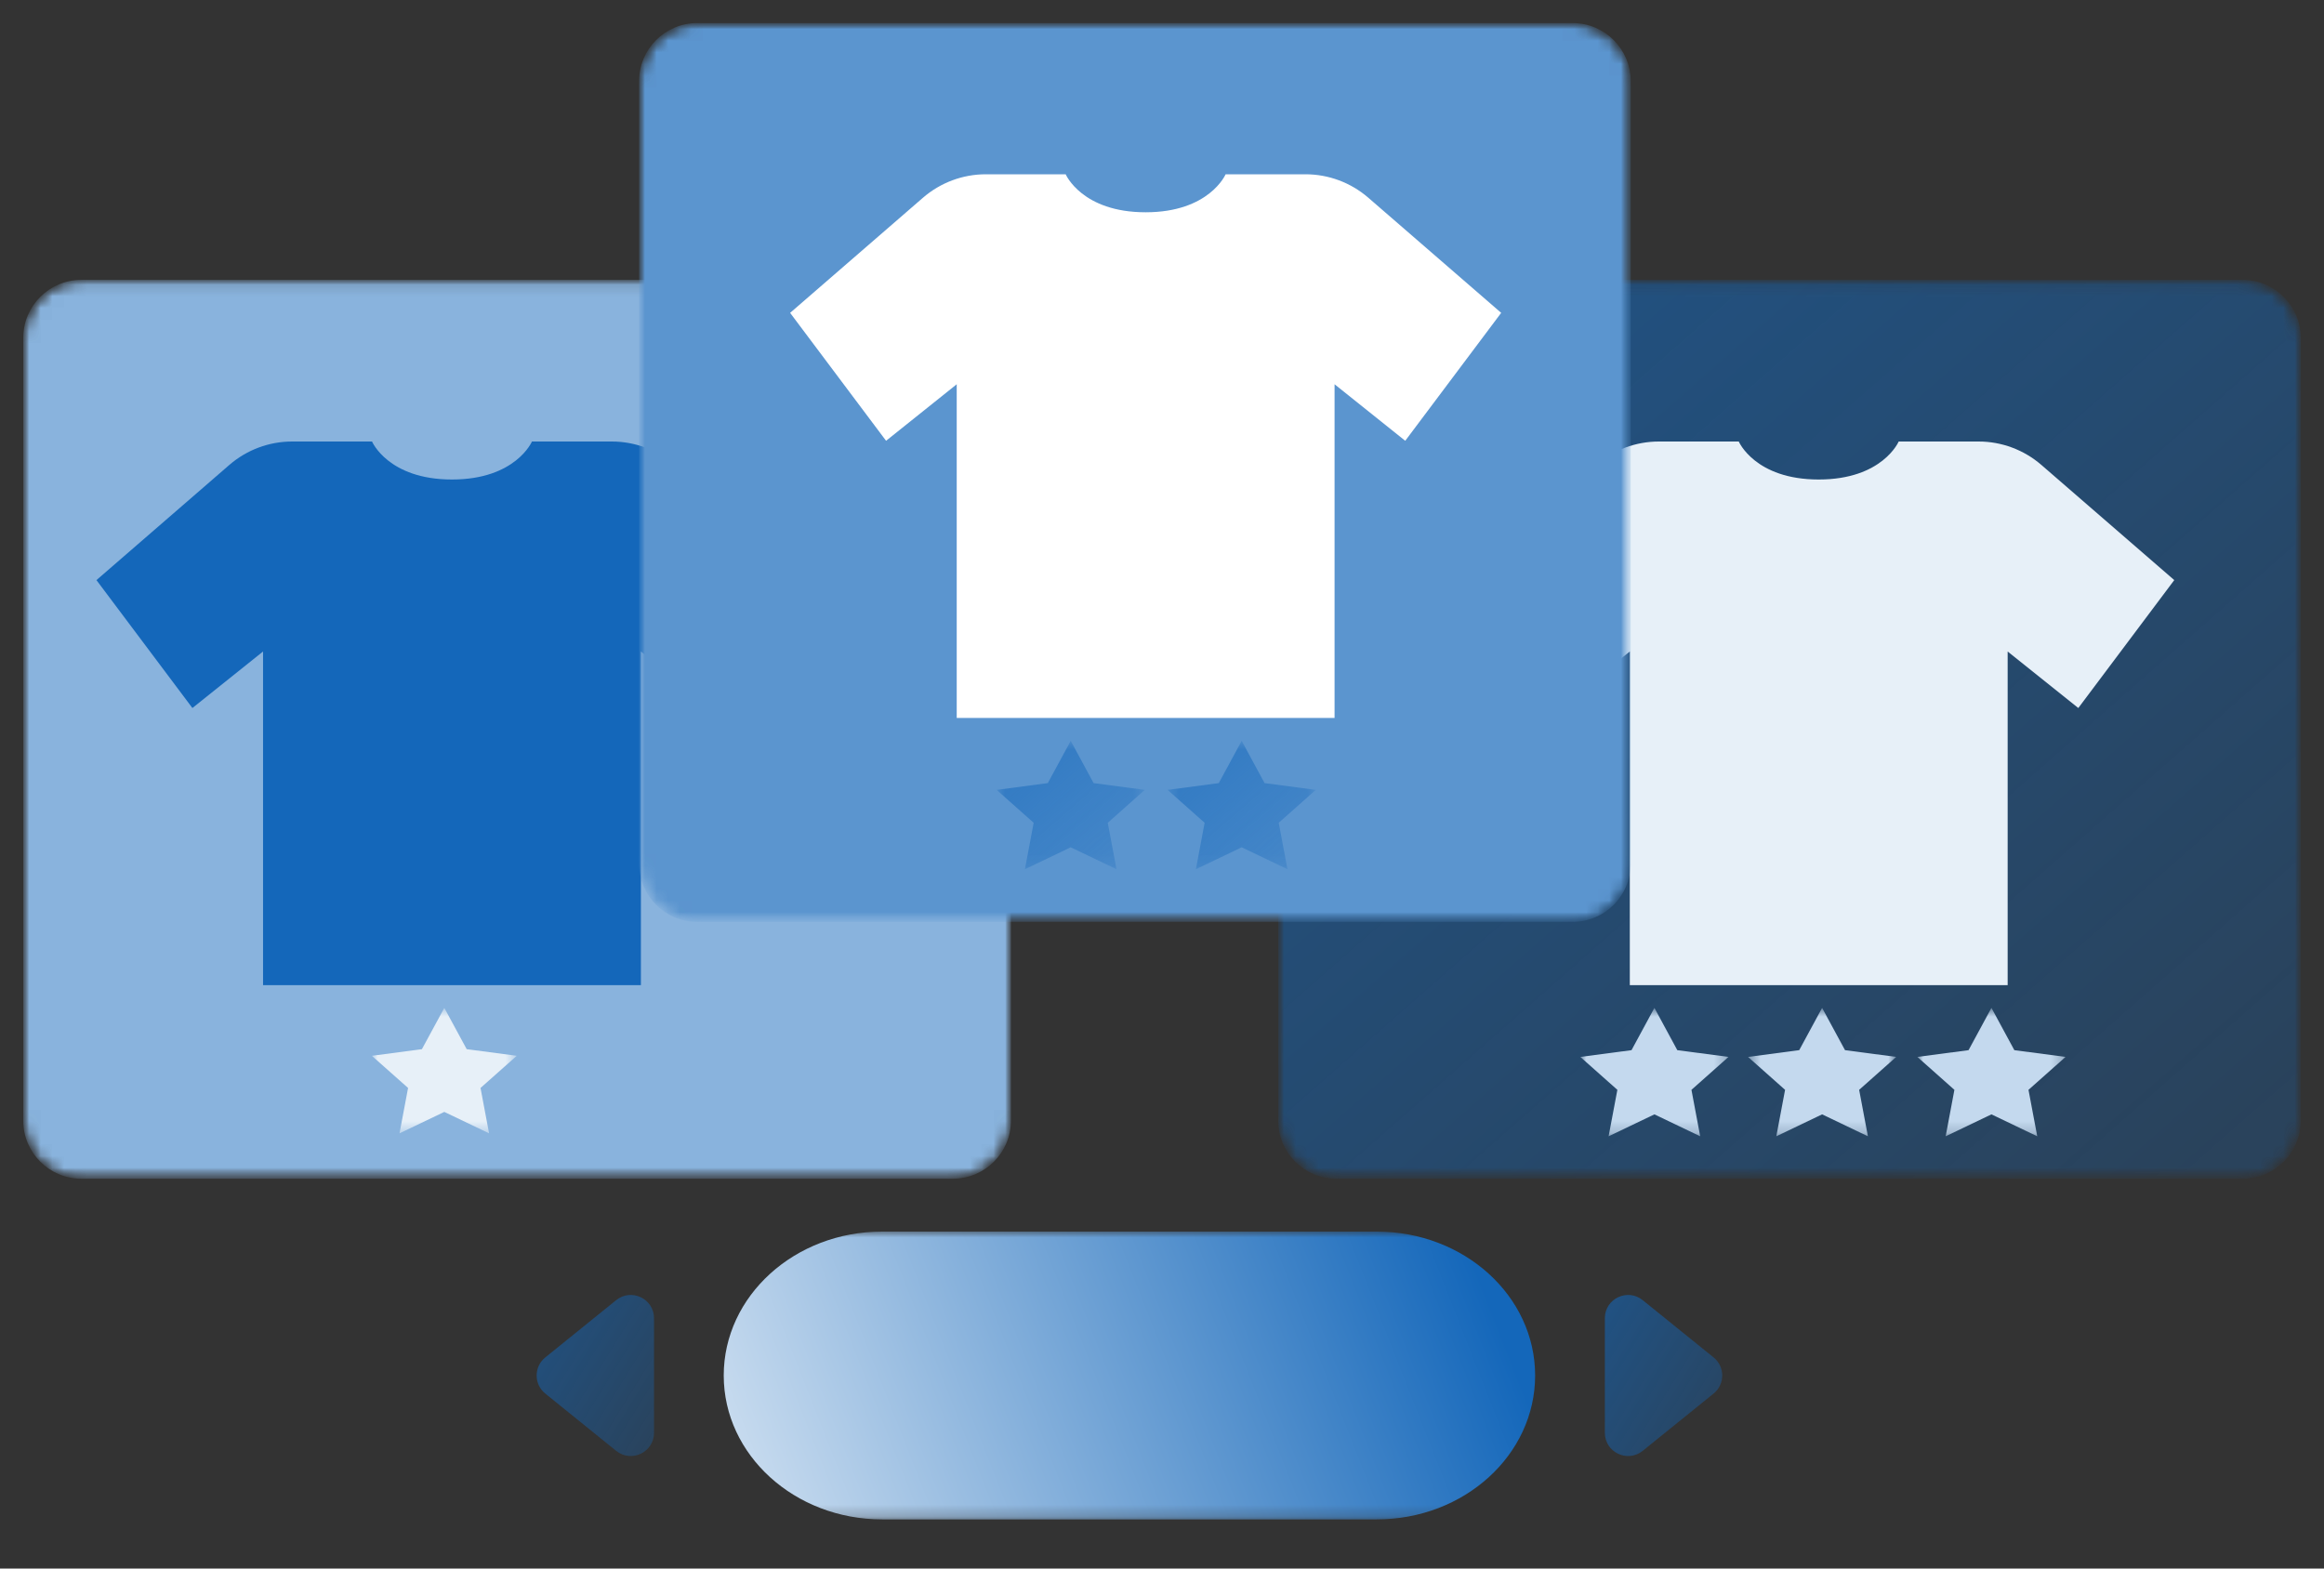 <svg width="200" height="135" viewBox="0 0 200 135" fill="none" xmlns="http://www.w3.org/2000/svg">
<rect x="0" y="0" width="200" height="135" fill="#333333" stroke="none"/>
<mask id="mask0_2074_365" style="mask-type:luminance" maskUnits="userSpaceOnUse" x="2" y="24" width="85" height="78">
<path d="M2 29.087C2 26.326 4.239 24.087 7 24.087H82C84.761 24.087 87 26.326 87 29.087V96.449C87 99.211 84.761 101.449 82 101.449H7C4.239 101.449 2 99.211 2 96.449V29.087Z" fill="white"/>
</mask>
<g mask="url(#mask0_2074_365)">
<mask id="mask1_2074_365" style="mask-type:luminance" maskUnits="userSpaceOnUse" x="2" y="24" width="85" height="78">
<path d="M82 24.087H7C4.239 24.087 2 26.326 2 29.087V96.449C2 99.211 4.239 101.449 7 101.449H82C84.761 101.449 87 99.211 87 96.449V29.087C87 26.326 84.761 24.087 82 24.087Z" fill="white"/>
</mask>
<g mask="url(#mask1_2074_365)">
<path d="M82 24.087H7C4.239 24.087 2 26.326 2 29.087V96.449C2 99.211 4.239 101.449 7 101.449H82C84.761 101.449 87 99.211 87 96.449V29.087C87 26.326 84.761 24.087 82 24.087Z" fill="#89B3DD"/>
</g>
</g>
<g clip-path="url(#clip0_2074_365)">
<path d="M55.155 56.072V84.791H22.638V56.072L16.558 60.937L8.3 49.927L19.735 40.017C21.236 38.717 23.156 38 25.142 38H32.016C32.016 38 33.407 41.27 38.897 41.27C44.386 41.27 45.778 38 45.778 38H52.651C54.637 38 56.558 38.717 58.059 40.017L69.493 49.927L61.236 60.937L55.155 56.072H55.155Z" fill="#1467BA"/>
</g>
<mask id="mask2_2074_365" style="mask-type:luminance" maskUnits="userSpaceOnUse" x="110" y="24" width="88" height="78">
<path d="M110 29.087C110 26.326 112.239 24.087 115 24.087H193C195.761 24.087 198 26.326 198 29.087V96.449C198 99.211 195.761 101.449 193 101.449H115C112.239 101.449 110 99.211 110 96.449V29.087Z" fill="white"/>
</mask>
<g mask="url(#mask2_2074_365)">
<mask id="mask3_2074_365" style="mask-type:luminance" maskUnits="userSpaceOnUse" x="110" y="24" width="88" height="78">
<path d="M193 24.087H115C112.239 24.087 110 26.326 110 29.087V96.449C110 99.211 112.239 101.449 115 101.449H193C195.761 101.449 198 99.211 198 96.449V29.087C198 26.326 195.761 24.087 193 24.087Z" fill="white"/>
</mask>
<g mask="url(#mask3_2074_365)">
<path d="M193 24.087H115C112.239 24.087 110 26.326 110 29.087V96.449C110 99.211 112.239 101.449 115 101.449H193C195.761 101.449 198 99.211 198 96.449V29.087C198 26.326 195.761 24.087 193 24.087Z" fill="url(#paint0_linear_2074_365)"/>
</g>
</g>
<mask id="mask4_2074_365" style="mask-type:luminance" maskUnits="userSpaceOnUse" x="32" y="86" width="13" height="12">
<path d="M32 86.746H44.471V97.543H32V86.746Z" fill="white"/>
</mask>
<g mask="url(#mask4_2074_365)">
<path d="M38.236 86.746L40.163 90.3L44.471 90.87L41.353 93.637L42.089 97.543L38.236 95.699L34.382 97.543L35.118 93.637L32 90.87L36.309 90.3L38.236 86.746Z" fill="#E7F0F8"/>
</g>
<mask id="mask5_2074_365" style="mask-type:luminance" maskUnits="userSpaceOnUse" x="136" y="86" width="13" height="12">
<path d="M136 86.746H148.752V97.798H136V86.746Z" fill="white"/>
</mask>
<g mask="url(#mask5_2074_365)">
<path d="M142.376 86.746L144.346 90.384L148.752 90.967L145.564 93.799L146.316 97.798L142.376 95.91L138.435 97.798L139.188 93.799L136 90.967L140.406 90.384L142.376 86.746Z" fill="#C4D9EE"/>
</g>
<mask id="mask6_2074_365" style="mask-type:luminance" maskUnits="userSpaceOnUse" x="150" y="86" width="14" height="12">
<path d="M150.433 86.746H163.184V97.798H150.433V86.746Z" fill="white"/>
</mask>
<g mask="url(#mask6_2074_365)">
<path d="M156.808 86.746L158.779 90.384L163.184 90.967L159.996 93.799L160.749 97.798L156.808 95.91L152.868 97.798L153.621 93.799L150.433 90.967L154.838 90.384L156.808 86.746Z" fill="#C4D9EE"/>
</g>
<mask id="mask7_2074_365" style="mask-type:luminance" maskUnits="userSpaceOnUse" x="165" y="86" width="13" height="12">
<path d="M165.005 86.746H177.757V97.798H165.005V86.746Z" fill="white"/>
</mask>
<g mask="url(#mask7_2074_365)">
<path d="M171.381 86.746L173.351 90.384L177.757 90.967L174.569 93.799L175.322 97.798L171.381 95.91L167.441 97.798L168.193 93.799L165.005 90.967L169.411 90.384L171.381 86.746Z" fill="#C4D9EE"/>
</g>
<mask id="mask8_2074_365" style="mask-type:luminance" maskUnits="userSpaceOnUse" x="45" y="106" width="105" height="25">
<path d="M45 106H149.394V130.771H45V106Z" fill="white"/>
</mask>
<g mask="url(#mask8_2074_365)">
<path d="M118.478 106H75.916C68.386 106 62.283 111.545 62.283 118.386V118.386C62.283 125.226 68.386 130.771 75.916 130.771H118.478C126.008 130.771 132.111 125.226 132.111 118.386V118.386C132.111 111.545 126.008 106 118.478 106Z" fill="url(#paint1_linear_2074_365)"/>
<path d="M46.926 119.941C45.935 119.141 45.935 117.63 46.926 116.83L53.027 111.901C54.335 110.844 56.284 111.775 56.284 113.456V123.315C56.284 124.996 54.335 125.927 53.027 124.871L46.926 119.941Z" fill="url(#paint2_linear_2074_365)"/>
<path d="M147.469 116.83C148.46 117.63 148.46 119.141 147.469 119.941L141.368 124.871C140.06 125.927 138.111 124.996 138.111 123.315V113.456C138.111 111.775 140.06 110.844 141.368 111.901L147.469 116.83Z" fill="url(#paint3_linear_2074_365)"/>
</g>
<g clip-path="url(#clip1_2074_365)">
<path d="M172.776 56.072V84.791H140.259V56.072L134.178 60.937L125.921 49.927L137.355 40.017C138.856 38.717 140.777 38 142.763 38H149.636C149.636 38 151.027 41.27 156.517 41.27C162.007 41.27 163.398 38 163.398 38H170.272C172.258 38 174.178 38.717 175.679 40.017L187.114 49.927L178.857 60.937L172.776 56.072Z" fill="#E7F0F8"/>
</g>
<mask id="mask9_2074_365" style="mask-type:luminance" maskUnits="userSpaceOnUse" x="55" y="1" width="86" height="79">
<path d="M55 6.983C55 4.222 57.239 1.983 60 1.983H135.337C138.099 1.983 140.337 4.222 140.337 6.983V74.346C140.337 77.107 138.099 79.346 135.337 79.346H60C57.239 79.346 55 77.107 55 74.346V6.983Z" fill="white"/>
</mask>
<g mask="url(#mask9_2074_365)">
<mask id="mask10_2074_365" style="mask-type:luminance" maskUnits="userSpaceOnUse" x="55" y="1" width="86" height="79">
<path d="M135.337 1.983H60C57.239 1.983 55 4.222 55 6.983V74.346C55 77.107 57.239 79.346 60 79.346H135.337C138.099 79.346 140.337 77.107 140.337 74.346V6.983C140.337 4.222 138.099 1.983 135.337 1.983Z" fill="white"/>
</mask>
<g mask="url(#mask10_2074_365)">
<path d="M135.337 1.983H60C57.239 1.983 55 4.222 55 6.983V74.346C55 77.107 57.239 79.346 60 79.346H135.337C138.099 79.346 140.337 77.107 140.337 74.346V6.983C140.337 4.222 138.099 1.983 135.337 1.983Z" fill="#5B95CF"/>
</g>
</g>
<mask id="mask11_2074_365" style="mask-type:luminance" maskUnits="userSpaceOnUse" x="85" y="63" width="14" height="12">
<path d="M85.768 63.761H98.52V74.813H85.768V63.761Z" fill="white"/>
</mask>
<g mask="url(#mask11_2074_365)">
<path d="M92.144 63.761L94.114 67.4L98.52 67.983L95.332 70.815L96.084 74.813L92.144 72.925L88.203 74.813L88.956 70.815L85.768 67.983L90.174 67.4L92.144 63.761Z" fill="url(#paint4_linear_2074_365)"/>
</g>
<mask id="mask12_2074_365" style="mask-type:luminance" maskUnits="userSpaceOnUse" x="100" y="63" width="14" height="12">
<path d="M100.481 63.761H113.232V74.813H100.481V63.761Z" fill="white"/>
</mask>
<g mask="url(#mask12_2074_365)">
<path d="M106.857 63.761L108.827 67.4L113.232 67.983L110.045 70.815L110.797 74.813L106.857 72.925L102.916 74.813L103.669 70.815L100.481 67.983L104.887 67.4L106.857 63.761Z" fill="url(#paint5_linear_2074_365)"/>
</g>
<g clip-path="url(#clip2_2074_365)">
<path d="M114.851 33.072V61.791H82.334V33.072L76.253 37.937L67.996 26.927L79.431 17.017C80.932 15.717 82.852 15 84.838 15H91.711C91.711 15 93.103 18.27 98.592 18.27C104.082 18.27 105.474 15 105.474 15H112.347C114.333 15 116.253 15.717 117.754 17.017L129.189 26.927L120.932 37.937L114.851 33.072H114.851Z" fill="white"/>
</g>
<defs>
<linearGradient id="paint0_linear_2074_365" x1="114.297" y1="27.865" x2="183.529" y2="106.616" gradientUnits="userSpaceOnUse">
<stop stop-color="#1467BA" stop-opacity="0.6"/>
<stop offset="1" stop-color="#1467BA" stop-opacity="0.3"/>
</linearGradient>
<linearGradient id="paint1_linear_2074_365" x1="138" y1="137" x2="58.756" y2="168.164" gradientUnits="userSpaceOnUse">
<stop stop-color="#1467BA"/>
<stop offset="1" stop-color="white"/>
</linearGradient>
<linearGradient id="paint2_linear_2074_365" x1="45.551" y1="110.16" x2="60.275" y2="119.272" gradientUnits="userSpaceOnUse">
<stop stop-color="#1467BA" stop-opacity="0.6"/>
<stop offset="1" stop-color="#1467BA" stop-opacity="0.3"/>
</linearGradient>
<linearGradient id="paint3_linear_2074_365" x1="138.662" y1="110.16" x2="153.386" y2="119.272" gradientUnits="userSpaceOnUse">
<stop stop-color="#1467BA" stop-opacity="0.6"/>
<stop offset="1" stop-color="#1467BA" stop-opacity="0.3"/>
</linearGradient>
<linearGradient id="paint4_linear_2074_365" x1="86.391" y1="64.301" x2="96.262" y2="75.691" gradientUnits="userSpaceOnUse">
<stop stop-color="#1467BA" stop-opacity="0.6"/>
<stop offset="1" stop-color="#1467BA" stop-opacity="0.3"/>
</linearGradient>
<linearGradient id="paint5_linear_2074_365" x1="101.104" y1="64.301" x2="110.975" y2="75.691" gradientUnits="userSpaceOnUse">
<stop stop-color="#1467BA" stop-opacity="0.6"/>
<stop offset="1" stop-color="#1467BA" stop-opacity="0.3"/>
</linearGradient>
<clipPath id="clip0_2074_365">
<rect x="8.3" y="38" width="61.193" height="46.791" rx="5" fill="white"/>
</clipPath>
<clipPath id="clip1_2074_365">
<rect width="61.193" height="46.791" fill="white" transform="translate(125.921 38)"/>
</clipPath>
<clipPath id="clip2_2074_365">
<rect width="61.193" height="46.791" fill="white" transform="translate(67.996 15)"/>
</clipPath>
</defs>
</svg>
